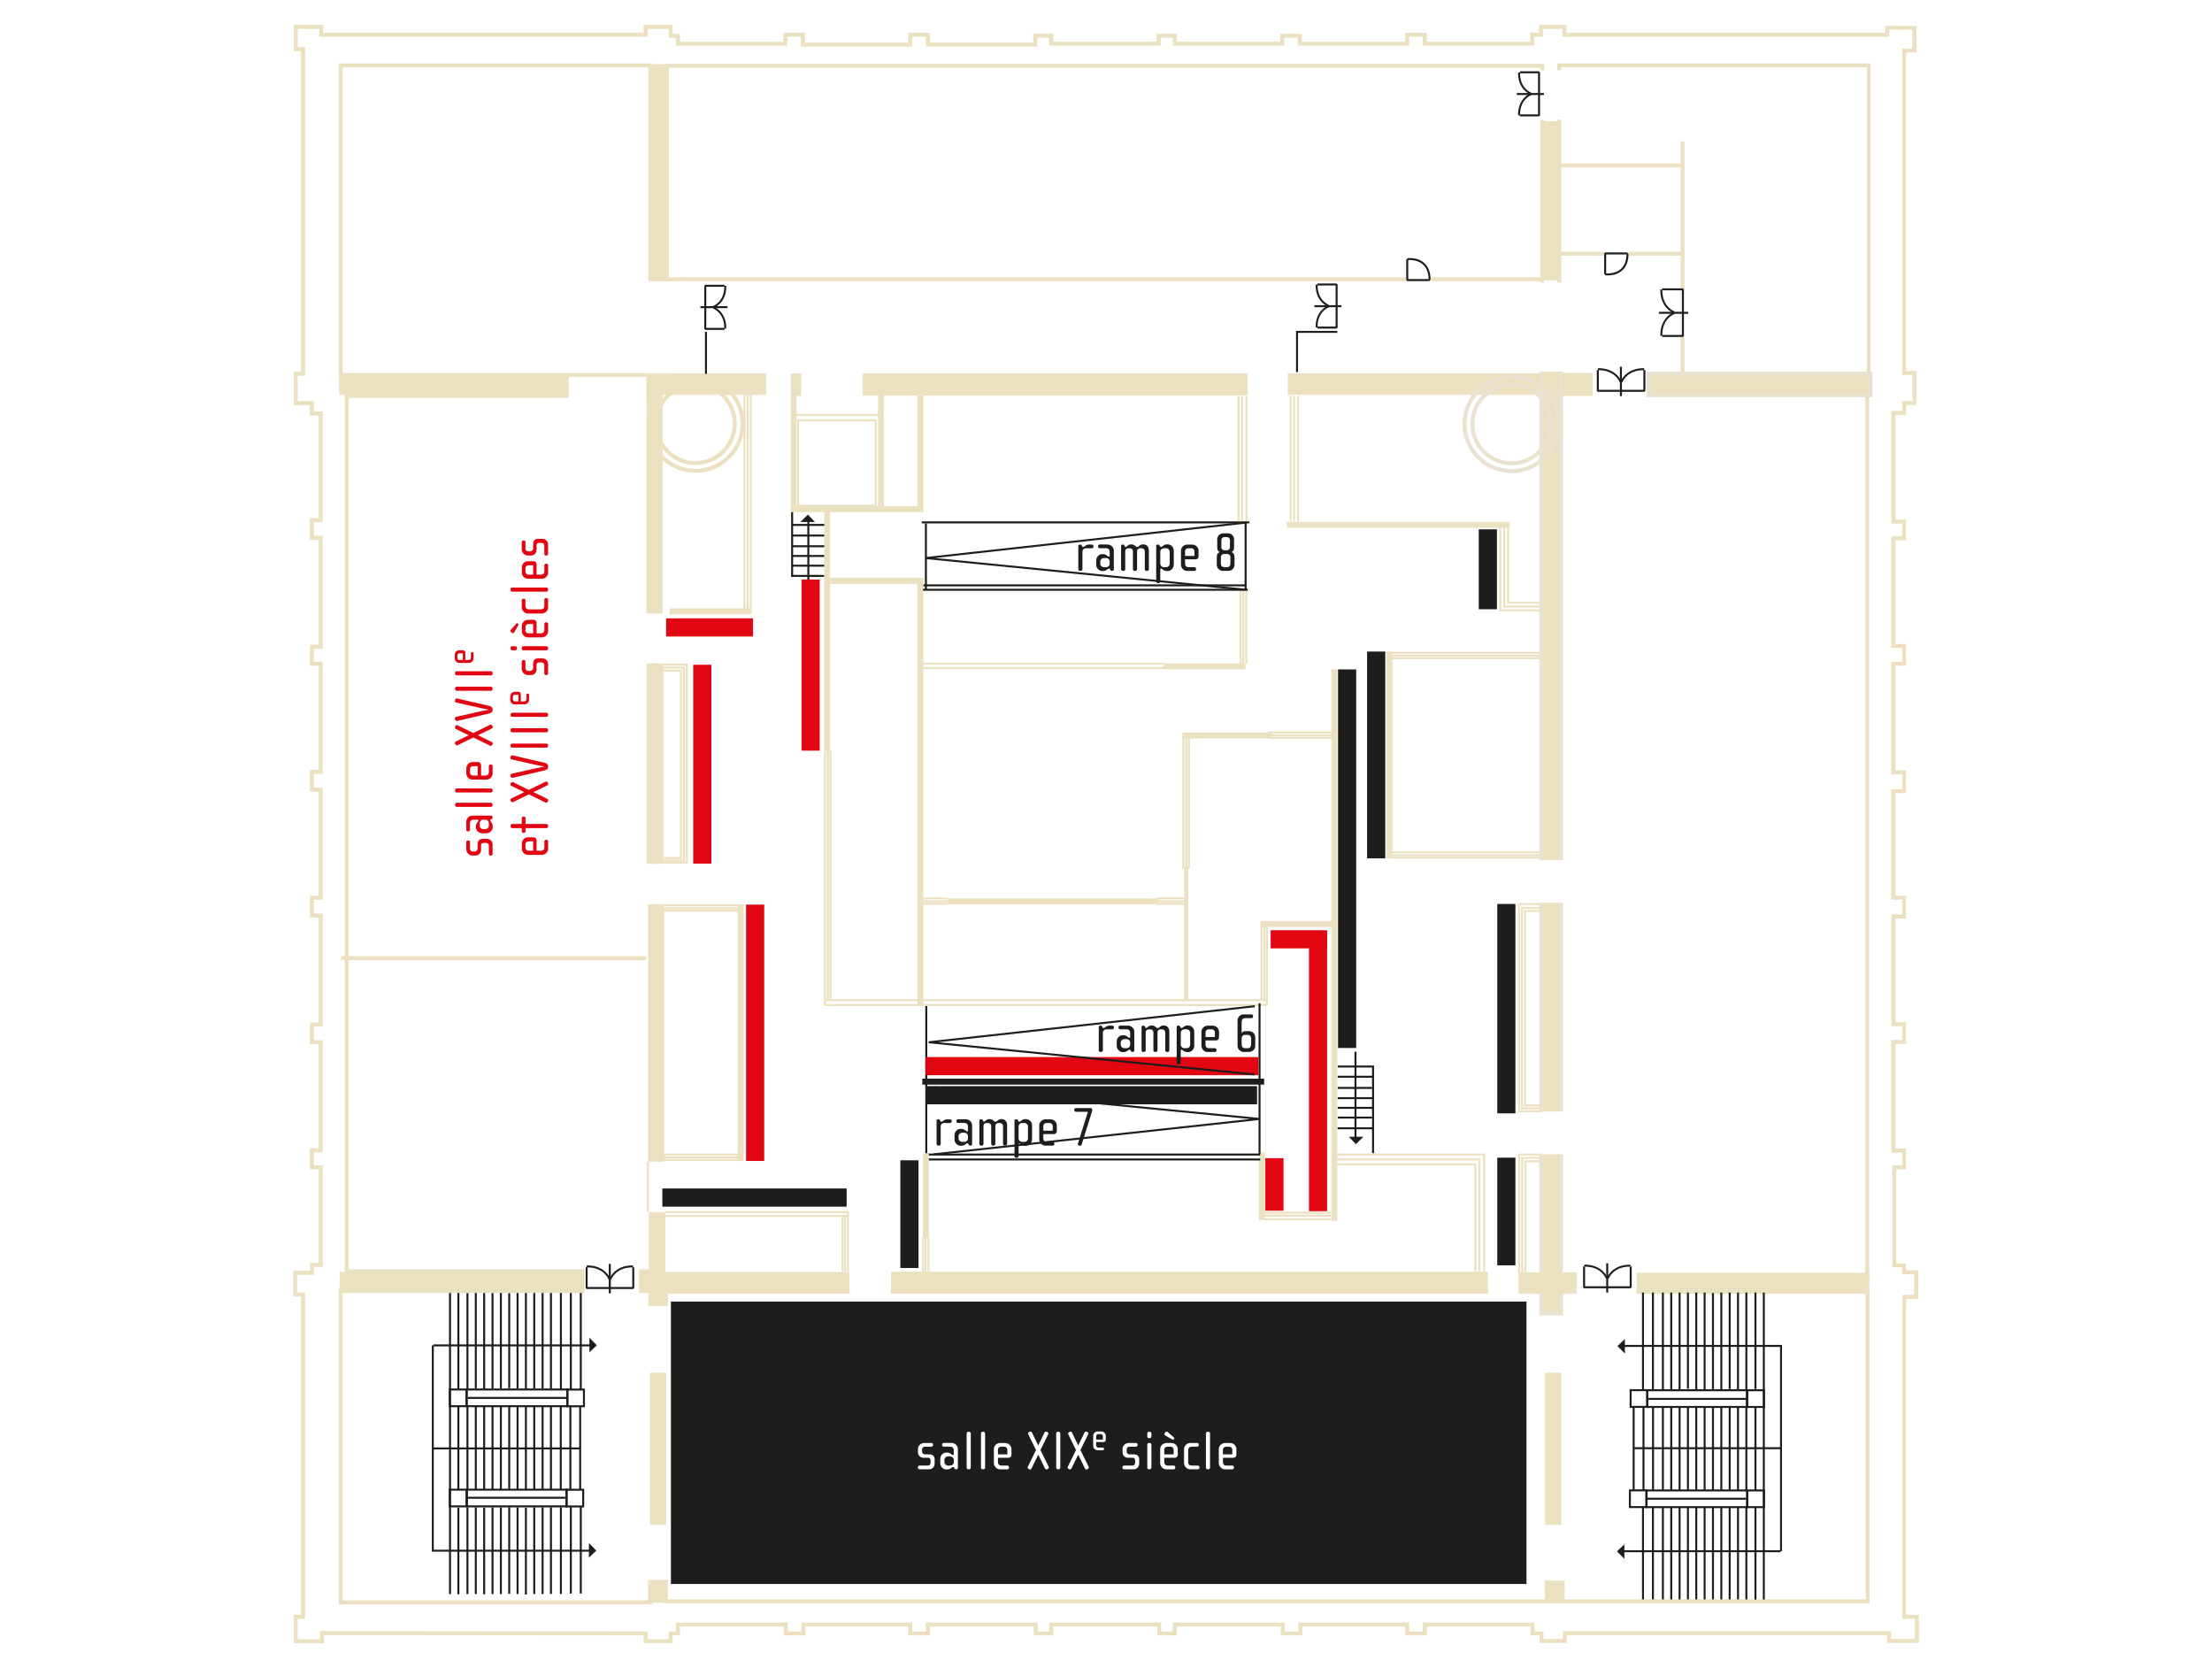 <?xml version="1.0" encoding="UTF-8"?>
<svg xmlns="http://www.w3.org/2000/svg" 
  width="933" height="700"
  viewBox="0 0 933 700">
  <defs>
    <style>
      .cls-1 {
        fill: #1d1d1b;
      }

      .cls-2 {
        fill: #eae2d1;
      }

      .cls-3 {
        fill: #ebe0bf;
      }

      .cls-4 {
        fill: #e20613;
      }

      .cls-5 {
        fill: #fff;
      }
    </style>
  </defs>
  <g id="Calque_1" data-name="Calque 1">
    <rect class="cls-5" width="933" height="700"/>
  </g>
  <g id="Calque_2" data-name="Calque 2">
    <g>
      <polygon class="cls-1" points="525.22 249.13 390.36 235.78 390.36 234.95 525.42 220 525.51 220.83 394.41 235.34 525.3 248.3 525.22 249.13"/>
      <rect class="cls-1" x="388.79" y="219.9" width="138.21" height=".84"/>
      <rect class="cls-1" x="524.97" y="220.32" width=".84" height="28.31"/>
      <rect class="cls-1" x="390.12" y="220.74" width=".84" height="28.1"/>
      <g>
        <path class="cls-1" d="M460.52,231.24h-2.55c-.71,0-1.41.52-1.41,1.5v7.33c0,.4-.33.7-.7.7h-.33c-.4,0-.71-.3-.71-.7v-9.81c0-.3.19-.58.63-.58h.3c.24,0,.38.21.45.33l.21.42c.07.16.21.28.42.28.59,0,1.13-1.03,2.44-1.03h1.24c.4,0,.7.25.7.65v.26c0,.4-.3.66-.7.66Z"/>
        <path class="cls-1" d="M469.25,240.77h-.35c-.23,0-.42-.16-.51-.33l-.21-.4c-.05-.07-.12-.24-.38-.24-.58,0-1.08,1.03-2.48,1.03h-.35c-1.43,0-2.6-1.22-2.6-2.65v-1.8c0-1.54,1.17-2.67,2.6-2.67h.35c1.31,0,1.87,1.1,2.46,1.1.21,0,.28-.16.28-.4v-1.69c0-.91-.52-1.5-1.54-1.5h-2.67c-.4,0-.7-.26-.7-.66v-.26c0-.4.3-.65.7-.65h3.3c1.41,0,2.65,1.17,2.65,2.55v7.96c0,.28-.21.58-.54.58ZM468.06,236.84c0-.82-.66-1.48-1.48-1.48h-1.01c-.82,0-1.48.66-1.48,1.48v.89c0,.82.66,1.47,1.48,1.47h1.01c.82,0,1.48-.65,1.48-1.47v-.89Z"/>
        <path class="cls-1" d="M483.89,240.77h-.33c-.4,0-.7-.3-.7-.7v-7.61c0-.68-.61-1.22-1.22-1.22h-.8c-.68,0-1.24.54-1.24,1.22v7.61c0,.4-.33.7-.7.7h-.33c-.4,0-.71-.3-.71-.7v-7.59c0-.68-.56-1.24-1.21-1.24h-.8c-.73,0-1.24.56-1.24,1.22v7.61c0,.4-.33.7-.71.7h-.33c-.4,0-.7-.3-.7-.7v-9.81c0-.3.19-.58.63-.58h.31c.23,0,.37.21.44.33l.21.42c.07.16.21.28.35.28.44,0,.91-1.1,2.16-1.1h.33c.66,0,1.13.3,1.45.56s.54.54.87.54c.75,0,1.13-1.1,2.34-1.1h.37c1.43,0,2.25,1.15,2.25,2.58v7.89c0,.4-.33.7-.7.7Z"/>
        <path class="cls-1" d="M492.49,240.84h-.35c-1.41,0-1.92-1.03-2.46-1.03-.21,0-.28.24-.28.44v4.97c0,.4-.33.7-.7.7h-.33c-.4,0-.7-.3-.7-.7v-14.99c0-.24.16-.56.54-.56h.33c.24,0,.42.14.49.25l.3.54c.07.12.19.24.35.24.58,0,1.15-1.1,2.46-1.1h.35c1.43,0,2.6,1.12,2.6,2.67v5.92c0,1.43-1.17,2.65-2.6,2.65ZM493.36,232.72c0-.82-.66-1.48-1.45-1.48h-1.03c-.82,0-1.48.66-1.48,1.48v5.04c0,.8.66,1.45,1.48,1.45h1.03c.8,0,1.45-.65,1.45-1.45v-5.04Z"/>
        <path class="cls-1" d="M504.18,235.92h-4.33v1.85c0,.87.49,1.43,1.52,1.43h2.41c.4,0,.71.26.71.66v.26c0,.4-.31.66-.71.66h-3.11c-1.36,0-2.55-1.22-2.55-2.67v-5.86c0-1.43,1.24-2.57,2.69-2.57h2.04c1.43,0,2.69,1.15,2.69,2.57v2.27c0,1.01-.63,1.4-1.36,1.4ZM503.8,232.5c0-.72-.59-1.26-1.27-1.26h-1.43c-.68,0-1.26.54-1.26,1.26v1.97h3.96v-1.97Z"/>
        <path class="cls-1" d="M518.1,240.77h-2.27c-1.43,0-2.6-1.12-2.6-2.55v-3.26c0-1.1.3-1.69,1.22-2.11-.84-.47-1.03-1.03-1.03-1.92v-3.49c0-1.43,1.15-2.5,2.57-2.5h1.95c1.43,0,2.58,1.08,2.58,2.5v3.49c0,.84-.19,1.45-1.03,1.92.91.44,1.22,1.05,1.22,2.11v3.26c0,1.43-1.17,2.55-2.6,2.55ZM518.97,234.94c0-.72-.58-1.29-1.29-1.29h-1.43c-.7,0-1.29.56-1.29,1.26v3c0,.72.58,1.29,1.29,1.29h1.43c.7,0,1.29-.56,1.29-1.29v-2.97ZM518.78,227.78c0-.71-.56-1.27-1.29-1.27h-1.07c-.71,0-1.27.56-1.27,1.27v3.02c0,.7.56,1.29,1.27,1.29h1.07c.73,0,1.29-.58,1.29-1.29v-3.02Z"/>
      </g>
      <g>
        <rect class="cls-1" x="564.21" y="449.4" width="14.55" height=".84"/>
        <rect class="cls-1" x="564.21" y="453.71" width="14.76" height=".84"/>
        <rect class="cls-1" x="564.21" y="458.42" width="14.55" height=".84"/>
        <rect class="cls-1" x="564.21" y="462.73" width="14.76" height=".84"/>
        <rect class="cls-1" x="564.21" y="466.83" width="14.76" height=".84"/>
        <rect class="cls-1" x="564.31" y="470.93" width="14.45" height=".84"/>
        <rect class="cls-1" x="564.11" y="475.44" width="14.88" height=".84"/>
        <rect class="cls-1" x="578.72" y="449.41" width=".84" height="36.94"/>
        <g>
          <g>
            <polygon class="cls-1" points="571.91 481.97 569.91 479.86 574.05 479.86 571.91 481.97"/>
            <path class="cls-1" d="M571.9,482.56l-2.97-3.12h6.14l-3.17,3.12ZM570.88,480.28l1.04,1.09,1.11-1.09h-2.15Z"/>
          </g>
          <rect class="cls-1" x="571.3" y="443.56" width=".84" height="36.94"/>
        </g>
      </g>
      <g>
        <rect class="cls-1" x="333.69" y="242.47" width="14.04" height=".84"/>
        <rect class="cls-1" x="333.86" y="238.16" width="13.98" height=".84"/>
        <rect class="cls-1" x="333.86" y="234.06" width="13.98" height=".84"/>
        <rect class="cls-1" x="334.06" y="229.96" width="13.78" height=".84"/>
        <rect class="cls-1" x="334.27" y="225.45" width="13.68" height=".84"/>
        <rect class="cls-1" x="334.37" y="220.97" width="13.68" height=".84"/>
        <rect class="cls-1" x="333.69" y="215.37" width=".84" height="27.89"/>
        <g>
          <g>
            <polygon class="cls-1" points="340.75 217.65 342.75 219.75 338.61 219.75 340.75 217.65"/>
            <path class="cls-1" d="M343.73,220.17h-6.14l3.17-3.12,2.97,3.12ZM339.63,219.33h2.15l-1.04-1.09-1.11,1.09Z"/>
          </g>
          <rect class="cls-1" x="340.53" y="219.11" width=".84" height="36.95"/>
        </g>
      </g>
      <rect class="cls-3" x="143.77" y="403.24" width="128.84" height="1.67"/>
      <rect class="cls-3" x="349.77" y="243.73" width="39.67" height="2.51"/>
      <rect class="cls-3" x="490.83" y="279.79" width="34.5" height="2.51"/>
      <rect class="cls-3" x="530.96" y="486.11" width="2.51" height="28.43"/>
      <rect class="cls-3" x="499.48" y="365.55" width="1.67" height="56.18"/>
      <rect class="cls-3" x="531.67" y="388.46" width="31.74" height="2.51"/>
      <rect class="cls-3" x="498.75" y="308.91" width="37.35" height="2.51"/>
      <rect class="cls-3" x="399.79" y="378.93" width="88.66" height="2.51"/>
      <rect class="cls-3" x="347.64" y="215.57" width="2.51" height="101.35"/>
      <g>
        <rect class="cls-3" x="499.95" y="310.44" width=".84" height="55.96"/>
        <rect class="cls-3" x="498.71" y="310.75" width=".84" height="55.72"/>
        <rect class="cls-3" x="501.08" y="310.44" width=".84" height="55.96"/>
      </g>
      <rect class="cls-3" x="348.73" y="316.65" width=".84" height="104.77"/>
      <rect class="cls-3" x="347.5" y="317.23" width=".84" height="106.4"/>
      <rect class="cls-3" x="349.86" y="316.65" width=".84" height="104.77"/>
      <rect class="cls-1" x="391.1" y="486.52" width="140.43" height=".84"/>
      <rect class="cls-1" x="391.11" y="488.6" width="140.43" height=".84"/>
      <rect class="cls-3" x="525.23" y="249.09" width=".84" height="30.8"/>
      <rect class="cls-3" x="523.99" y="248.83" width=".84" height="30.96"/>
      <rect class="cls-3" x="316.22" y="166.36" width=".84" height="92.31"/>
      <rect class="cls-3" x="313.6" y="166.25" width=".84" height="92.42"/>
      <rect class="cls-3" x="314.88" y="165.94" width=".84" height="92.11"/>
      <rect class="cls-1" x="390.27" y="454.95" width=".84" height="31.49"/>
      <rect class="cls-1" x="390.27" y="423.89" width=".84" height="31.48"/>
      <rect class="cls-3" x="547.09" y="166.89" width=".84" height="53.03"/>
      <rect class="cls-3" x="545.41" y="166.89" width=".84" height="53.03"/>
      <rect class="cls-3" x="543.96" y="166.89" width=".84" height="53.03"/>
      <g>
        <rect class="cls-3" x="586.23" y="276.16" width="63.48" height=".84"/>
        <rect class="cls-3" x="586.23" y="274.91" width="63.48" height=".84"/>
        <rect class="cls-3" x="586.23" y="277.19" width="63.48" height=".84"/>
      </g>
      <g>
        <rect class="cls-3" x="586.64" y="360.26" width="63.48" height=".84"/>
        <rect class="cls-3" x="586.64" y="359.02" width="63.48" height=".84"/>
        <rect class="cls-3" x="586.64" y="361.3" width="63.48" height=".84"/>
      </g>
      <rect class="cls-3" x="523.44" y="167.1" width=".84" height="52.75"/>
      <rect class="cls-3" x="525.31" y="167.1" width=".84" height="52.73"/>
      <rect class="cls-3" x="521.99" y="167.1" width=".84" height="52.75"/>
      <g>
        <polygon class="cls-3" points="649.61 257.84 632.41 257.84 632.41 222.2 633.24 222.2 633.24 257.01 649.61 257.01 649.61 257.84"/>
        <polygon class="cls-3" points="649.61 256.24 634.06 256.24 634.06 222.2 634.9 222.2 634.9 255.41 649.61 255.41 649.61 256.24"/>
        <polygon class="cls-3" points="649.2 254.64 635.72 254.64 635.72 222.6 636.56 222.6 636.56 253.81 649.2 253.81 649.2 254.64"/>
      </g>
      <polygon class="cls-3" points="642.47 536.95 641.63 536.95 641.63 487.94 649.84 487.94 649.84 488.77 642.47 488.77 642.47 536.95"/>
      <polygon class="cls-3" points="643.81 536.95 642.97 536.95 642.97 489.35 649.61 489.35 649.61 490.19 643.81 490.19 643.81 536.95"/>
      <g>
        <rect class="cls-3" x="280.16" y="487.75" width="31.48" height=".84"/>
        <rect class="cls-3" x="280.16" y="486.51" width="31.48" height=".84"/>
        <rect class="cls-3" x="280.16" y="488.79" width="31.48" height=".84"/>
      </g>
      <g>
        <rect class="cls-3" x="280.16" y="382.63" width="31.48" height=".84"/>
        <rect class="cls-3" x="280.16" y="381.39" width="31.48" height=".84"/>
        <rect class="cls-3" x="280.16" y="383.66" width="31.48" height=".84"/>
      </g>
      <g>
        <rect class="cls-3" x="389.94" y="522" width=".84" height="14.7"/>
        <rect class="cls-3" x="391.19" y="522" width=".84" height="14.7"/>
        <rect class="cls-3" x="388.91" y="522" width=".84" height="14.7"/>
      </g>
      <rect class="cls-3" x="357.22" y="511.2" width=".84" height="25.04"/>
      <g>
        <rect class="cls-3" x="355.98" y="512.95" width=".84" height="23.29"/>
        <rect class="cls-3" x="354.94" y="512.95" width=".84" height="23.29"/>
      </g>
      <rect class="cls-3" x="533.28" y="512.29" width="28.08" height=".84"/>
      <rect class="cls-3" x="533.28" y="511.05" width="28.08" height=".84"/>
      <rect class="cls-3" x="533.28" y="513.88" width="28.08" height=".84"/>
      <g>
        <rect class="cls-3" x="534.94" y="309.72" width="28.08" height=".84"/>
        <rect class="cls-3" x="534.94" y="308.47" width="28.08" height=".84"/>
        <rect class="cls-3" x="534.94" y="310.75" width="28.08" height=".84"/>
      </g>
      <g>
        <rect class="cls-3" x="488.03" y="379.73" width="11.51" height=".84"/>
        <rect class="cls-3" x="488.03" y="378.49" width="11.51" height=".84"/>
        <rect class="cls-3" x="488.03" y="380.77" width="11.51" height=".84"/>
      </g>
      <g>
        <rect class="cls-3" x="388.61" y="379.73" width="11.19" height=".84"/>
        <rect class="cls-3" x="388.61" y="378.49" width="11.19" height=".84"/>
        <rect class="cls-3" x="388.61" y="380.77" width="11.19" height=".84"/>
      </g>
      <rect class="cls-3" x="532.92" y="390" width=".84" height="31.42"/>
      <rect class="cls-3" x="531.68" y="390" width=".84" height="31.42"/>
      <rect class="cls-3" x="533.96" y="390" width=".84" height="34.26"/>
      <rect class="cls-1" x="389.02" y="454.94" width="144.18" height="2.51"/>
      <rect class="cls-3" x="561.56" y="282.28" width="2.51" height="232.62"/>
      <rect class="cls-3" x="584.76" y="274.83" width="2.51" height="87.19"/>
      <rect class="cls-3" x="347.6" y="423.48" width="186.84" height=".84"/>
      <rect class="cls-3" x="348.01" y="421.41" width="186.65" height=".84"/>
      <rect class="cls-3" x="389.34" y="281.35" width="101.6" height=".84"/>
      <rect class="cls-3" x="389.34" y="279.49" width="101.6" height=".84"/>
      <rect class="cls-3" x="280.66" y="510.78" width="77.23" height=".84"/>
      <rect class="cls-3" x="280.66" y="512.45" width="77.23" height=".84"/>
      <rect class="cls-1" x="389.34" y="246.46" width="136.31" height=".84"/>
      <rect class="cls-3" x="282.44" y="256.58" width="34.41" height="2.51"/>
      <rect class="cls-3" x="370.33" y="166.74" width="2.51" height="47.6"/>
      <rect class="cls-3" x="542.74" y="220.13" width="94.03" height="2.51"/>
      <rect class="cls-3" x="708.85" y="59.6" width="1.67" height="98.18"/>
      <rect class="cls-1" x="530.84" y="423.14" width=".84" height="63.48"/>
      <path class="cls-3" d="M275.1,158.99h-132.23V26.76h132.23v132.23ZM144.55,157.32h128.89V28.43h-128.89v128.89Z"/>
      <path class="cls-3" d="M651.31,159.17h-370.86V26.94h370.86v132.23ZM282.12,157.5h367.52V28.61h-367.52v128.89Z"/>
      <path class="cls-3" d="M277.62,537h-132.23V166.14h132.23v370.86ZM147.06,535.33h128.89V167.81h-128.89v367.52Z"/>
      <path class="cls-3" d="M788.44,539.49h-132.23V165.31h132.23v374.18ZM657.88,537.81h128.89V166.98h-128.89v370.83Z"/>
      <path class="cls-3" d="M655.24,676.2h-375.21v-132.23h375.21v132.23ZM281.7,674.53h371.87v-128.88h-371.87v128.88Z"/>
      <path class="cls-3" d="M789.06,158.96h-132.23V26.73h132.23v132.23ZM658.5,157.29h128.89V28.4h-128.89v128.89Z"/>
      <path class="cls-3" d="M788.56,676.2h-131.12v-132.23h131.12v132.23ZM659.12,674.53h127.77v-128.88h-127.77v128.88Z"/>
      <rect class="cls-3" x="272.67" y="136.97" width="6.81" height="122.24"/>
      <rect class="cls-3" x="333.63" y="157.67" width="4.31" height="9.34"/>
      <rect class="cls-3" x="273.35" y="381.28" width="6.81" height="108.67"/>
      <rect class="cls-3" x="272.73" y="279.79" width="7.02" height="84.59"/>
      <rect class="cls-3" x="143.03" y="157.52" width="528.86" height="9.01"/>
      <rect class="cls-3" x="386.94" y="244.06" width="2.51" height="179.9"/>
      <rect class="cls-3" x="311.13" y="381.4" width="2.51" height="108.3"/>
      <rect class="cls-3" x="273.44" y="666.01" width="7.04" height="9.95"/>
      <rect class="cls-3" x="273.65" y="510.96" width="7.04" height="39.98"/>
      <rect class="cls-3" x="651.58" y="666.22" width="8.39" height="9.95"/>
      <path class="cls-3" d="M275.1,676.64h-132.23v-133.47h132.23v133.47ZM144.55,674.97h128.89v-130.13h-128.89v130.13Z"/>
      <rect class="cls-1" x="240.15" y="593.07" width=".84" height="35.11"/>
      <rect class="cls-1" x="244.29" y="593.29" width=".84" height="35.11"/>
      <path class="cls-1" d="M197.18,593.49h-7.88v-7.88h7.88v7.88ZM190.14,592.66h6.21v-6.21h-6.21v6.21Z"/>
      <path class="cls-1" d="M246.72,593.52h-7.88v-7.88h7.88v7.88ZM239.68,592.69h6.21v-6.21h-6.21v6.21Z"/>
      <path class="cls-1" d="M197.18,635.75h-7.88v-7.88h7.88v7.88ZM190.14,634.91h6.21v-6.21h-6.21v6.21Z"/>
      <path class="cls-1" d="M246.41,635.78h-7.88v-7.88h7.88v7.88ZM239.36,634.94h6.21v-6.21h-6.21v6.21Z"/>
      <path class="cls-1" d="M239.4,635.75h-42.85v-7.88h42.85v7.88ZM197.38,634.91h41.18v-6.21h-41.18v6.21Z"/>
      <path class="cls-1" d="M239.76,593.49h-43.32v-7.88h43.32v7.88ZM197.27,592.66h41.65v-6.21h-41.65v6.21Z"/>
      <rect class="cls-1" x="189.39" y="545.12" width=".84" height="127.19"/>
      <rect class="cls-1" x="236.11" y="593.18" width=".84" height="35.11"/>
      <rect class="cls-1" x="192.92" y="593.18" width=".84" height="35.11"/>
      <rect class="cls-1" x="196.75" y="593.07" width=".84" height="35.11"/>
      <rect class="cls-1" x="200.27" y="593.07" width=".84" height="35.11"/>
      <rect class="cls-1" x="203.79" y="593.18" width=".84" height="35.11"/>
      <rect class="cls-1" x="207.32" y="593.07" width=".84" height="35.11"/>
      <rect class="cls-1" x="210.84" y="593.07" width=".84" height="35.11"/>
      <rect class="cls-1" x="214.36" y="592.97" width=".84" height="35.11"/>
      <rect class="cls-1" x="217.88" y="593.07" width=".84" height="35.11"/>
      <rect class="cls-1" x="221.4" y="593.28" width=".84" height="35.11"/>
      <rect class="cls-1" x="224.92" y="593.07" width=".84" height="35.11"/>
      <rect class="cls-1" x="228.44" y="593.07" width=".84" height="35.11"/>
      <rect class="cls-1" x="231.97" y="593.18" width=".84" height="35.11"/>
      <rect class="cls-1" x="192.92" y="635.85" width=".84" height="36.55"/>
      <rect class="cls-1" x="196.75" y="635.75" width=".84" height="36.55"/>
      <rect class="cls-1" x="200.27" y="635.75" width=".84" height="36.55"/>
      <rect class="cls-1" x="203.79" y="635.85" width=".84" height="36.55"/>
      <rect class="cls-1" x="207.32" y="635.75" width=".84" height="36.55"/>
      <rect class="cls-1" x="210.84" y="635.75" width=".84" height="36.55"/>
      <rect class="cls-1" x="214.36" y="635.64" width=".84" height="36.55"/>
      <rect class="cls-1" x="217.88" y="635.75" width=".84" height="36.55"/>
      <rect class="cls-1" x="221.4" y="635.96" width=".84" height="36.55"/>
      <rect class="cls-1" x="224.92" y="635.75" width=".84" height="36.55"/>
      <rect class="cls-1" x="228.44" y="635.75" width=".84" height="36.55"/>
      <rect class="cls-1" x="231.97" y="635.7" width=".84" height="36.55"/>
      <rect class="cls-1" x="236.16" y="635.7" width=".84" height="36.55"/>
      <rect class="cls-1" x="240.35" y="635.54" width=".84" height="36.55"/>
      <rect class="cls-1" x="244.55" y="635.54" width=".84" height="36.55"/>
      <rect class="cls-1" x="192.92" y="545.15" width=".84" height="40.57"/>
      <rect class="cls-1" x="196.75" y="545.33" width=".84" height="40.27"/>
      <rect class="cls-1" x="200.27" y="545.15" width=".84" height="40.45"/>
      <rect class="cls-1" x="203.79" y="545.15" width=".84" height="40.57"/>
      <rect class="cls-1" x="207.32" y="545.33" width=".84" height="40.27"/>
      <rect class="cls-1" x="210.84" y="545.15" width=".84" height="40.45"/>
      <rect class="cls-1" x="214.36" y="545.38" width=".84" height="40.12"/>
      <rect class="cls-1" x="217.88" y="545.15" width=".84" height="40.45"/>
      <rect class="cls-1" x="221.4" y="545.15" width=".84" height="40.67"/>
      <rect class="cls-1" x="224.92" y="545.15" width=".84" height="40.45"/>
      <rect class="cls-1" x="228.44" y="545.15" width=".84" height="40.45"/>
      <rect class="cls-1" x="231.97" y="545.2" width=".84" height="40.51"/>
      <rect class="cls-1" x="236.16" y="545.15" width=".84" height="40.72"/>
      <rect class="cls-1" x="240.35" y="545.15" width=".84" height="41.03"/>
      <rect class="cls-1" x="244.55" y="545.2" width=".84" height="40.82"/>
      <g>
        <polygon class="cls-1" points="250.93 653.97 248.82 655.97 248.82 651.82 250.93 653.97"/>
        <path class="cls-1" d="M248.4,656.94v-6.14l3.13,3.18-3.13,2.96ZM249.24,652.84v2.15l1.09-1.04-1.09-1.11Z"/>
      </g>
      <polygon class="cls-1" points="249.25 654.44 182.14 654.44 182.14 567.44 182.97 567.44 182.97 653.61 249.25 653.61 249.25 654.44"/>
      <g>
        <polygon class="cls-1" points="251.14 567.38 249.03 569.38 249.03 565.24 251.14 567.38"/>
        <path class="cls-1" d="M248.61,570.35v-6.13l3.13,3.17-3.13,2.96ZM249.45,566.26v2.15l1.09-1.04-1.09-1.11Z"/>
      </g>
      <rect class="cls-1" x="182.76" y="567.02" width="66.7" height=".84"/>
      <rect class="cls-1" x="182.38" y="610.47" width="62.45" height=".84"/>
      <rect class="cls-1" x="196.8" y="631.27" width="41.63" height=".84"/>
      <rect class="cls-1" x="197.26" y="589.16" width="41.64" height=".84"/>
      <rect class="cls-1" x="692.79" y="593.5" width=".84" height="35.11"/>
      <rect class="cls-1" x="688.64" y="593.28" width=".84" height="35.11"/>
      <path class="cls-1" d="M744.46,636.07h-7.88v-7.88h7.88v7.88ZM737.42,635.24h6.21v-6.21h-6.21v6.21Z"/>
      <path class="cls-1" d="M694.93,636.04h-7.88v-7.88h7.88v7.88ZM687.88,635.21h6.21v-6.21h-6.21v6.21Z"/>
      <path class="cls-1" d="M744.46,593.81h-7.88v-7.88h7.88v7.88ZM737.42,592.98h6.21v-6.21h-6.21v6.21Z"/>
      <path class="cls-1" d="M695.24,593.79h-7.88v-7.88h7.88v7.88ZM688.19,592.95h6.21v-6.21h-6.21v6.21Z"/>
      <path class="cls-1" d="M737.22,593.81h-42.86v-7.88h42.86v7.88ZM695.2,592.98h41.19v-6.21h-41.19v6.21Z"/>
      <path class="cls-1" d="M737.33,636.07h-43.32v-7.88h43.32v7.88ZM694.84,635.24h41.65v-6.21h-41.65v6.21Z"/>
      <rect class="cls-1" x="743.54" y="545.15" width=".84" height="129.47"/>
      <rect class="cls-1" x="696.82" y="593.39" width=".84" height="35.11"/>
      <rect class="cls-1" x="740.01" y="593.39" width=".84" height="35.11"/>
      <rect class="cls-1" x="736.18" y="593.5" width=".84" height="35.11"/>
      <rect class="cls-1" x="732.66" y="593.5" width=".84" height="35.11"/>
      <rect class="cls-1" x="729.14" y="593.39" width=".84" height="35.11"/>
      <rect class="cls-1" x="725.62" y="593.5" width=".84" height="35.11"/>
      <rect class="cls-1" x="722.09" y="593.5" width=".84" height="35.11"/>
      <rect class="cls-1" x="718.57" y="593.6" width=".84" height="35.11"/>
      <rect class="cls-1" x="715.05" y="593.5" width=".84" height="35.11"/>
      <rect class="cls-1" x="711.53" y="593.29" width=".84" height="35.11"/>
      <rect class="cls-1" x="708.01" y="593.5" width=".84" height="35.11"/>
      <rect class="cls-1" x="704.49" y="593.5" width=".84" height="35.11"/>
      <rect class="cls-1" x="700.97" y="593.39" width=".84" height="35.11"/>
      <rect class="cls-1" x="740.01" y="545.15" width=".84" height="40.68"/>
      <rect class="cls-1" x="736.18" y="545.15" width=".84" height="40.79"/>
      <rect class="cls-1" x="732.66" y="545.15" width=".84" height="40.79"/>
      <rect class="cls-1" x="729.14" y="545.15" width=".84" height="40.68"/>
      <rect class="cls-1" x="725.62" y="545.15" width=".84" height="40.79"/>
      <rect class="cls-1" x="722.09" y="545.35" width=".84" height="40.59"/>
      <rect class="cls-1" x="718.57" y="545.15" width=".84" height="40.9"/>
      <rect class="cls-1" x="715.05" y="545.15" width=".84" height="40.79"/>
      <rect class="cls-1" x="711.53" y="545.15" width=".84" height="40.57"/>
      <rect class="cls-1" x="708.01" y="545.15" width=".84" height="40.79"/>
      <rect class="cls-1" x="704.49" y="545.15" width=".84" height="40.79"/>
      <rect class="cls-1" x="700.97" y="545.15" width=".84" height="40.83"/>
      <rect class="cls-1" x="696.77" y="545.15" width=".84" height="40.83"/>
      <rect class="cls-1" x="692.58" y="545.15" width=".84" height="40.99"/>
      <rect class="cls-1" x="740.01" y="635.97" width=".84" height="38.65"/>
      <rect class="cls-1" x="736.18" y="635.8" width=".84" height="38.76"/>
      <rect class="cls-1" x="732.66" y="635.89" width=".84" height="38.67"/>
      <rect class="cls-1" x="729.14" y="635.97" width=".84" height="38.59"/>
      <rect class="cls-1" x="725.62" y="635.8" width=".84" height="38.76"/>
      <rect class="cls-1" x="722.09" y="635.88" width=".84" height="38.68"/>
      <rect class="cls-1" x="718.57" y="635.8" width=".84" height="38.76"/>
      <rect class="cls-1" x="715.05" y="635.8" width=".84" height="38.76"/>
      <rect class="cls-1" x="711.53" y="635.86" width=".84" height="38.7"/>
      <rect class="cls-1" x="708.01" y="635.88" width=".84" height="38.68"/>
      <rect class="cls-1" x="704.49" y="635.8" width=".84" height="38.76"/>
      <rect class="cls-1" x="700.97" y="635.97" width=".84" height="38.59"/>
      <rect class="cls-1" x="696.77" y="635.81" width=".84" height="38.75"/>
      <rect class="cls-1" x="692.58" y="635.5" width=".84" height="39.06"/>
      <g>
        <polygon class="cls-1" points="682.84 567.71 684.94 565.71 684.94 569.86 682.84 567.71"/>
        <path class="cls-1" d="M685.36,570.88l-3.12-3.17,3.12-2.97v6.14ZM683.43,567.72l1.09,1.11v-2.15l-1.09,1.04Z"/>
      </g>
      <polygon class="cls-1" points="751.63 654.24 750.8 654.24 750.8 568.07 684.51 568.07 684.51 567.23 751.63 567.23 751.63 654.24"/>
      <g>
        <polygon class="cls-1" points="682.63 654.3 684.74 652.3 684.74 656.44 682.63 654.3"/>
        <path class="cls-1" d="M685.15,657.47l-3.12-3.18,3.12-2.96v6.14ZM683.23,654.31l1.09,1.11v-2.15l-1.09,1.04Z"/>
      </g>
      <rect class="cls-1" x="684.31" y="653.82" width="66.7" height=".84"/>
      <rect class="cls-1" x="688.97" y="610.38" width="62.42" height=".84"/>
      <rect class="cls-1" x="695.33" y="589.58" width="41.64" height=".84"/>
      <rect class="cls-1" x="694.87" y="631.68" width="41.64" height=".84"/>
      <rect class="cls-5" x="264.53" y="550.8" width="26.1" height="115.52"/>
      <rect class="cls-5" x="267.43" y="364.41" width="18.23" height="16.88"/>
      <rect class="cls-5" x="323.15" y="154.37" width="10.36" height="17.19"/>
      <rect class="cls-5" x="337.96" y="156.03" width="26" height="12.22"/>
      <rect class="cls-5" x="526.15" y="156.44" width="16.99" height="12.22"/>
      <rect class="cls-5" x="269.3" y="258.77" width="11.26" height="20.92"/>
      <rect class="cls-5" x="239.88" y="158.93" width="32.73" height="20.92"/>
      <rect class="cls-5" x="640.5" y="554.15" width="26.1" height="112.48"/>
      <rect class="cls-5" x="627.6" y="534.58" width="13.36" height="21.13"/>
      <rect class="cls-3" x="143.29" y="536.47" width="214.99" height="8.86"/>
      <rect class="cls-3" x="690.29" y="536.8" width="98.17" height="8.03"/>
      <rect class="cls-3" x="375.78" y="536.37" width="251.8" height="8.86"/>
      <g>
        <rect class="cls-3" x="650.09" y="137.27" width="8.38" height="416.69"/>
        <path class="cls-2" d="M659.3,554.8h-10.05V136.43h10.05v418.36ZM650.92,553.12h6.71V138.11h-6.71v415.02Z"/>
      </g>
      <rect class="cls-5" x="267.23" y="490.02" width="13.42" height="21.18"/>
      <rect class="cls-5" x="358.37" y="534.68" width="17.39" height="18.44"/>
      <rect class="cls-5" x="246.59" y="526.81" width="22.91" height="19.59"/>
      <rect class="cls-5" x="664.54" y="528.26" width="25.67" height="19.16"/>
      <rect class="cls-3" x="239.99" y="157.57" width="33.45" height=".84"/>
      <g>
        <path class="cls-3" d="M293.33,196.13c-9.6,0-17.42-7.81-17.42-17.42s7.81-17.42,17.42-17.42,17.42,7.81,17.42,17.42-7.81,17.42-17.42,17.42ZM293.33,162.97c-8.68,0-15.74,7.06-15.74,15.74s7.06,15.74,15.74,15.74,15.74-7.06,15.74-15.74-7.06-15.74-15.74-15.74Z"/>
        <path class="cls-3" d="M293.33,199.44c-11.43,0-20.73-9.3-20.73-20.73s9.3-20.73,20.73-20.73,20.73,9.3,20.73,20.73-9.3,20.73-20.73,20.73ZM293.33,159.65c-10.51,0-19.06,8.55-19.06,19.06s8.55,19.06,19.06,19.06,19.06-8.55,19.06-19.06-8.55-19.06-19.06-19.06Z"/>
      </g>
      <g>
        <path class="cls-2" d="M637.6,196.23c-9.6,0-17.42-7.81-17.42-17.42s7.81-17.42,17.42-17.42,17.42,7.81,17.42,17.42-7.81,17.42-17.42,17.42ZM637.6,163.07c-8.68,0-15.74,7.06-15.74,15.74s7.06,15.74,15.74,15.74,15.74-7.06,15.74-15.74-7.06-15.74-15.74-15.74Z"/>
        <path class="cls-2" d="M637.6,199.54c-11.43,0-20.73-9.3-20.73-20.73s9.3-20.73,20.73-20.73,20.73,9.3,20.73,20.73-9.3,20.73-20.73,20.73ZM637.6,159.75c-10.51,0-19.06,8.55-19.06,19.06s8.55,19.06,19.06,19.06,19.06-8.55,19.06-19.06-8.55-19.06-19.06-19.06Z"/>
      </g>
      <rect class="cls-3" x="363.85" y="157.9" width="162.21" height="8.88"/>
      <rect class="cls-5" x="671.78" y="154.79" width="23.43" height="17.19"/>
      <rect class="cls-5" x="647.51" y="119.19" width="14.24" height="37.54"/>
      <rect class="cls-5" x="271.59" y="118.42" width="11.73" height="39"/>
      <rect class="cls-5" x="645.88" y="29.61" width="13.96" height="20.9"/>
      <rect class="cls-5" x="648.16" y="362.75" width="12.02" height="18.02"/>
      <rect class="cls-5" x="709.06" y="121.85" width="12.01" height="20.09"/>
      <rect class="cls-5" x="648.57" y="468.81" width="11.19" height="18.02"/>
      <polygon class="cls-3" points="626.42 536.24 625.58 536.24 625.58 487.34 563.02 487.34 563.02 486.51 626.42 486.51 626.42 536.24"/>
      <rect class="cls-3" x="522.85" y="249.3" width=".84" height="30.58"/>
      <polygon class="cls-3" points="624.34 536.24 623.51 536.24 623.51 489.42 563.02 489.42 563.02 488.58 624.34 488.58 624.34 536.24"/>
      <polygon class="cls-3" points="622.69 536.65 621.85 536.65 621.85 491.49 563.02 491.49 563.02 490.65 622.69 490.65 622.69 536.65"/>
      <g>
        <polygon class="cls-3" points="650.44 469.13 640.28 469.13 640.28 380.87 650.03 380.87 650.03 381.7 641.11 381.7 641.11 468.29 650.44 468.29 650.44 469.13"/>
        <polygon class="cls-3" points="650.44 467.88 641.52 467.88 641.52 382.52 650.08 382.52 650.08 383.36 642.36 383.36 642.36 467.05 650.44 467.05 650.44 467.88"/>
        <polygon class="cls-3" points="650.44 466.64 642.77 466.64 642.77 383.77 650.13 383.77 650.13 384.6 643.6 384.6 643.6 465.8 650.44 465.8 650.44 466.64"/>
      </g>
      <polygon class="cls-3" points="641.13 536.87 640.3 536.87 640.3 486.52 650.05 486.52 650.05 487.36 641.13 487.36 641.13 536.87"/>
      <rect class="cls-3" x="640.5" y="536.65" width="24.55" height="8.98"/>
      <polygon class="cls-3" points="290.12 364.26 279.72 364.26 279.72 363.43 289.28 363.43 289.28 280.72 279.28 280.72 279.28 279.89 290.12 279.89 290.12 364.26"/>
      <polygon class="cls-3" points="288.88 363.39 279.63 363.39 279.63 362.55 288.04 362.55 288.04 281.97 279.23 281.97 279.23 281.13 288.88 281.13 288.88 363.39"/>
      <polygon class="cls-3" points="287.63 362.3 279.72 362.3 279.72 361.46 286.8 361.46 286.8 283.21 279.38 283.21 279.38 282.37 287.63 282.37 287.63 362.3"/>
      <path class="cls-3" d="M369.76,213.72h-33.56v-36.88h33.56v36.88ZM337.04,212.88h31.89v-35.21h-31.89v35.21Z"/>
      <rect class="cls-3" x="335.17" y="174.56" width="36.46" height=".84"/>
      <rect class="cls-3" x="650.14" y="51.13" width="6.81" height="67.08"/>
      <rect class="cls-3" x="273.77" y="27.1" width="8.05" height="91.53"/>
      <g>
        <rect class="cls-3" x="695.41" y="157.64" width="93.6" height="9.1"/>
        <path class="cls-2" d="M789.84,167.57h-95.27v-10.77h95.27v10.77ZM696.24,165.9h91.92v-7.43h-91.92v7.43Z"/>
      </g>
      <rect class="cls-3" x="656.66" y="106.2" width="52.81" height="1.67"/>
      <rect class="cls-3" x="657.08" y="68.91" width="52.81" height="1.67"/>
      <rect class="cls-3" x="281.31" y="116.97" width="368.51" height="1.67"/>
      <rect class="cls-3" x="651.7" y="578.93" width="6.81" height="64.18"/>
      <rect class="cls-3" x="274.18" y="578.93" width="6.81" height="64.18"/>
      <rect class="cls-1" x="297.36" y="139.97" width=".84" height="17.71"/>
      <rect class="cls-5" x="593.06" y="112.53" width="10.56" height="7.66"/>
      <rect class="cls-5" x="676.65" y="104.03" width="10.56" height="5.59"/>
      <polygon class="cls-3" points="389.45 216.01 333.5 216.01 333.5 166.59 336.01 166.59 336.01 213.5 386.94 213.5 386.94 166.59 389.45 166.59 389.45 216.01"/>
      <polygon class="cls-1" points="547.49 156.95 546.66 156.95 546.66 139.56 564.06 139.56 564.06 140.39 547.49 140.39 547.49 156.95"/>
      <g>
        <rect class="cls-1" x="673.52" y="156.08" width=".84" height="8.8"/>
        <rect class="cls-1" x="693.17" y="156.08" width=".84" height="8.8"/>
        <g>
          <rect class="cls-1" x="673.74" y="164.41" width="19.99" height=".84"/>
          <rect class="cls-1" x="683.27" y="154.69" width=".84" height="12.38"/>
          <path class="cls-1" d="M683.2,161.29c-.08-.21-1.93-5.16-8.91-5.16-.1,0-.2,0-.3,0l-.02-.84c.11,0,.21,0,.31,0,7.6,0,9.69,5.66,9.71,5.72l-.79.28Z"/>
          <path class="cls-1" d="M684.28,161.29l-.79-.28c.02-.06,2.12-5.72,9.71-5.72.1,0,.21,0,.31,0l-.02.84c-.1,0-.2,0-.3,0-6.98,0-8.84,4.95-8.91,5.16Z"/>
        </g>
      </g>
      <g>
        <rect class="cls-1" x="247.02" y="534.48" width=".84" height="8.8"/>
        <rect class="cls-1" x="266.68" y="534.48" width=".84" height="8.8"/>
        <g>
          <rect class="cls-1" x="247.25" y="542.81" width="19.99" height=".84"/>
          <rect class="cls-1" x="256.78" y="533.09" width=".84" height="12.38"/>
          <path class="cls-1" d="M256.71,539.7c-.08-.21-1.93-5.16-8.91-5.16-.1,0-.2,0-.31,0l-.02-.84c.11,0,.22,0,.32,0,7.59,0,9.68,5.66,9.7,5.72l-.79.28Z"/>
          <path class="cls-1" d="M257.78,539.7l-.79-.28c.02-.06,2.12-5.72,9.71-5.72.1,0,.21,0,.32,0l-.02.84c-.1,0-.21,0-.31,0-6.97,0-8.83,4.95-8.91,5.16Z"/>
        </g>
      </g>
      <g>
        <rect class="cls-1" x="641.06" y="48.25" width="8.14" height=".84"/>
        <rect class="cls-1" x="641.06" y="30.07" width="8.14" height=".84"/>
        <g>
          <rect class="cls-1" x="648.73" y="30.36" width=".84" height="18.48"/>
          <rect class="cls-1" x="639.77" y="39.23" width="11.44" height=".84"/>
          <path class="cls-1" d="M640.3,48.64c-.15-7.28,5.25-9.28,5.31-9.3l.28.79c-.2.07-4.89,1.83-4.75,8.49l-.84.02Z"/>
          <path class="cls-1" d="M645.61,39.87c-.05-.02-5.45-2.01-5.31-9.29l.84.02c-.14,6.66,4.55,8.41,4.75,8.48l-.28.79Z"/>
        </g>
      </g>
      <g>
        <rect class="cls-1" x="555.67" y="137.74" width="8.14" height=".84"/>
        <rect class="cls-1" x="555.67" y="119.56" width="8.14" height=".84"/>
        <g>
          <rect class="cls-1" x="563.35" y="119.85" width=".84" height="18.48"/>
          <rect class="cls-1" x="554.39" y="128.72" width="11.45" height=".84"/>
          <path class="cls-1" d="M554.92,138.13c-.15-7.28,5.25-9.28,5.3-9.3l.28.79c-.2.07-4.89,1.83-4.75,8.49l-.84.02Z"/>
          <path class="cls-1" d="M560.22,129.35c-.05-.02-5.45-2.01-5.3-9.3l.84.02c-.14,6.68,4.7,8.47,4.75,8.49l-.28.79Z"/>
        </g>
      </g>
      <g>
        <rect class="cls-1" x="297.44" y="120.11" width="8.14" height=".84"/>
        <rect class="cls-1" x="297.44" y="138.29" width="8.14" height=".84"/>
        <g>
          <rect class="cls-1" x="297.07" y="120.35" width=".84" height="18.49"/>
          <rect class="cls-1" x="295.42" y="129.13" width="11.44" height=".84"/>
          <path class="cls-1" d="M301.03,129.86l-.28-.79c.2-.07,4.89-1.83,4.75-8.49l.84-.02c.15,7.28-5.25,9.28-5.31,9.3Z"/>
          <path class="cls-1" d="M306.33,138.62l-.84-.02c.14-6.66-4.55-8.42-4.75-8.49l.28-.79c.05.02,5.45,2.02,5.31,9.3Z"/>
        </g>
      </g>
      <g>
        <rect class="cls-1" x="701.09" y="141.27" width="8.8" height=".84"/>
        <rect class="cls-1" x="701.09" y="121.61" width="8.8" height=".84"/>
        <g>
          <rect class="cls-1" x="709.42" y="121.89" width=".84" height="19.99"/>
          <rect class="cls-1" x="699.7" y="131.51" width="12.38" height=".84"/>
          <path class="cls-1" d="M700.31,141.65c-.16-7.85,5.66-10,5.71-10.02l.28.79c-.22.08-5.31,1.99-5.16,9.21l-.84.02Z"/>
          <path class="cls-1" d="M706.02,132.13c-.06-.02-5.87-2.17-5.71-10.02l.84.02c-.15,7.23,4.94,9.14,5.16,9.21l-.28.79Z"/>
        </g>
      </g>
      <g>
        <rect class="cls-1" x="667.73" y="534.17" width=".84" height="8.8"/>
        <rect class="cls-1" x="687.39" y="534.17" width=".84" height="8.8"/>
        <g>
          <rect class="cls-1" x="667.96" y="542.5" width="19.99" height=".84"/>
          <rect class="cls-1" x="677.49" y="532.78" width=".84" height="12.38"/>
          <path class="cls-1" d="M677.41,539.38c-.08-.21-1.93-5.16-8.91-5.16-.1,0-.2,0-.31,0l-.02-.84c.11,0,.22,0,.32,0,7.59,0,9.68,5.66,9.7,5.72l-.79.28Z"/>
          <path class="cls-1" d="M678.49,539.38l-.79-.28c.02-.06,2.11-5.72,9.7-5.72.1,0,.21,0,.32,0l-.02.84c-.1,0-.21,0-.31,0-6.97,0-8.83,4.95-8.91,5.16Z"/>
        </g>
      </g>
      <g>
        <rect class="cls-1" x="593.14" y="109.37" width=".84" height="8.8"/>
        <rect class="cls-1" x="593.37" y="117.71" width="9.63" height=".84"/>
        <path class="cls-1" d="M603.42,118.12h-.84c0-2.98-.83-5.21-2.48-6.64-2.6-2.26-6.42-1.76-6.47-1.75l-.12-.83c.17-.02,4.23-.57,7.13,1.94,1.84,1.59,2.77,4.04,2.77,7.28Z"/>
      </g>
      <g>
        <rect class="cls-1" x="676.62" y="106.83" width=".84" height="8.8"/>
        <rect class="cls-1" x="676.85" y="106.47" width="9.63" height=".84"/>
        <path class="cls-1" d="M678.15,116.17c-.66,0-1.1-.06-1.15-.07l.12-.83s3.86.52,6.47-1.75c1.64-1.43,2.48-3.66,2.48-6.64h.84c0,3.23-.93,5.68-2.77,7.27-1.99,1.73-4.53,2.01-5.98,2.01Z"/>
      </g>
      <rect class="cls-3" x="272.87" y="489.84" width=".84" height="21.13"/>
      <rect class="cls-4" x="292.39" y="280.37" width="7.66" height="83.87"/>
      <rect class="cls-4" x="338.09" y="244.43" width="7.66" height="72.17"/>
      <rect class="cls-4" x="552.11" y="394.62" width="7.66" height="116.2"/>
      <rect class="cls-4" x="314.68" y="381.53" width="7.66" height="108.12"/>
      <rect class="cls-4" x="280.97" y="260.8" width="36.64" height="7.66"/>
      <rect class="cls-4" x="535.95" y="392.33" width="23.82" height="7.66"/>
      <rect class="cls-4" x="533.71" y="488.47" width="7.66" height="22.15"/>
      <rect class="cls-1" x="391.03" y="458.09" width="139.19" height="7.66"/>
      <rect class="cls-4" x="390.47" y="445.83" width="140.3" height="7.66"/>
      <polygon class="cls-1" points="529.02 453.58 391.67 440 391.67 439.17 529.22 423.97 529.31 424.8 395.73 439.56 529.1 452.75 529.02 453.58"/>
      <polygon class="cls-1" points="393.83 487.27 393.74 486.44 527.25 471.95 393.95 459.01 394.03 458.18 531.38 471.51 531.39 472.34 393.83 487.27"/>
      <rect class="cls-1" x="282.99" y="548.94" width="360.86" height="119.12"/>
      <rect class="cls-1" x="279.37" y="501.26" width="77.74" height="7.66"/>
      <rect class="cls-1" x="379.76" y="489.37" width="7.66" height="45.42"/>
      <rect class="cls-1" x="631.53" y="488.26" width="7.66" height="45.41"/>
      <rect class="cls-1" x="631.53" y="381.25" width="7.66" height="88.33"/>
      <rect class="cls-1" x="564.37" y="282.33" width="7.66" height="159.67"/>
      <rect class="cls-1" x="576.63" y="274.8" width="7.66" height="87.22"/>
      <rect class="cls-1" x="623.73" y="223.25" width="7.66" height="33.71"/>
      <g>
        <path class="cls-1" d="M400.74,473.64h-2.55c-.71,0-1.41.52-1.41,1.5v7.33c0,.4-.33.7-.7.7h-.33c-.4,0-.71-.3-.71-.7v-9.81c0-.3.19-.58.63-.58h.3c.24,0,.38.21.45.33l.21.42c.07.16.21.28.42.28.59,0,1.13-1.03,2.44-1.03h1.24c.4,0,.7.25.7.65v.26c0,.4-.3.66-.7.66Z"/>
        <path class="cls-1" d="M409.48,483.17h-.35c-.23,0-.42-.16-.51-.33l-.21-.4c-.05-.07-.12-.24-.38-.24-.58,0-1.08,1.03-2.48,1.03h-.35c-1.43,0-2.6-1.22-2.6-2.65v-1.8c0-1.54,1.17-2.67,2.6-2.67h.35c1.31,0,1.87,1.1,2.46,1.1.21,0,.28-.16.28-.4v-1.69c0-.91-.52-1.5-1.54-1.5h-2.67c-.4,0-.7-.26-.7-.66v-.26c0-.4.3-.65.7-.65h3.3c1.41,0,2.65,1.17,2.65,2.55v7.96c0,.28-.21.58-.54.58ZM408.28,479.23c0-.82-.66-1.48-1.48-1.48h-1.01c-.82,0-1.48.66-1.48,1.48v.89c0,.82.66,1.47,1.48,1.47h1.01c.82,0,1.48-.65,1.48-1.47v-.89Z"/>
        <path class="cls-1" d="M424.11,483.17h-.33c-.4,0-.7-.3-.7-.7v-7.61c0-.68-.61-1.22-1.22-1.22h-.8c-.68,0-1.24.54-1.24,1.22v7.61c0,.4-.33.7-.7.7h-.33c-.4,0-.71-.3-.71-.7v-7.59c0-.68-.56-1.24-1.21-1.24h-.8c-.73,0-1.24.56-1.24,1.22v7.61c0,.4-.33.7-.71.7h-.33c-.4,0-.7-.3-.7-.7v-9.81c0-.3.19-.58.63-.58h.31c.23,0,.37.21.44.33l.21.42c.07.16.21.28.35.28.44,0,.91-1.1,2.16-1.1h.33c.66,0,1.13.3,1.45.56s.54.54.87.54c.75,0,1.13-1.1,2.34-1.1h.37c1.43,0,2.25,1.15,2.25,2.58v7.89c0,.4-.33.7-.7.7Z"/>
        <path class="cls-1" d="M432.72,483.24h-.35c-1.41,0-1.92-1.03-2.46-1.03-.21,0-.28.24-.28.44v4.97c0,.4-.33.7-.7.7h-.33c-.4,0-.7-.3-.7-.7v-14.99c0-.24.16-.56.54-.56h.33c.24,0,.42.14.49.25l.3.54c.07.12.19.24.35.24.58,0,1.15-1.1,2.46-1.1h.35c1.43,0,2.6,1.12,2.6,2.67v5.92c0,1.43-1.17,2.65-2.6,2.65ZM433.59,475.11c0-.82-.66-1.48-1.45-1.48h-1.03c-.82,0-1.48.66-1.48,1.48v5.04c0,.8.66,1.45,1.48,1.45h1.03c.8,0,1.45-.65,1.45-1.45v-5.04Z"/>
        <path class="cls-1" d="M444.4,478.32h-4.33v1.85c0,.87.49,1.43,1.52,1.43h2.41c.4,0,.71.26.71.66v.26c0,.4-.31.66-.71.66h-3.11c-1.36,0-2.55-1.22-2.55-2.67v-5.86c0-1.43,1.24-2.57,2.69-2.57h2.04c1.43,0,2.69,1.15,2.69,2.57v2.27c0,1.01-.63,1.4-1.36,1.4ZM444.03,474.9c0-.72-.59-1.26-1.27-1.26h-1.43c-.68,0-1.26.54-1.26,1.26v1.97h3.96v-1.97Z"/>
        <path class="cls-1" d="M460.57,468.86l-4.38,14.01c-.07.26-.33.38-.61.38-.07,0-.19,0-.28-.05l-.26-.09c-.28-.09-.42-.3-.42-.54,0-.09.05-.28.07-.35l4.17-13.3h-5.04c-.4,0-.7-.26-.7-.65v-.26c0-.4.3-.66.7-.66h6.18c.54,0,.73.42.73.8,0,.14-.14.63-.17.72Z"/>
      </g>
      <g>
        <path class="cls-1" d="M469.15,434.13h-2.55c-.71,0-1.41.52-1.41,1.5v7.33c0,.4-.33.7-.7.7h-.33c-.4,0-.71-.3-.71-.7v-9.81c0-.3.19-.58.63-.58h.3c.24,0,.38.21.45.33l.21.42c.07.16.21.28.42.28.59,0,1.13-1.03,2.44-1.03h1.24c.4,0,.7.25.7.65v.26c0,.4-.3.66-.7.66Z"/>
        <path class="cls-1" d="M477.89,443.67h-.35c-.23,0-.42-.16-.51-.33l-.21-.4c-.05-.07-.12-.24-.38-.24-.58,0-1.08,1.03-2.48,1.03h-.35c-1.43,0-2.6-1.22-2.6-2.65v-1.8c0-1.54,1.17-2.67,2.6-2.67h.35c1.31,0,1.87,1.1,2.46,1.1.21,0,.28-.16.28-.4v-1.69c0-.91-.52-1.5-1.54-1.5h-2.67c-.4,0-.7-.26-.7-.66v-.26c0-.4.3-.65.7-.65h3.3c1.41,0,2.65,1.17,2.65,2.55v7.96c0,.28-.21.58-.54.58ZM476.69,439.73c0-.82-.66-1.48-1.48-1.48h-1.01c-.82,0-1.48.66-1.48,1.48v.89c0,.82.66,1.47,1.48,1.47h1.01c.82,0,1.48-.65,1.48-1.47v-.89Z"/>
        <path class="cls-1" d="M492.52,443.67h-.33c-.4,0-.7-.3-.7-.7v-7.61c0-.68-.61-1.22-1.22-1.22h-.8c-.68,0-1.24.54-1.24,1.22v7.61c0,.4-.33.7-.7.7h-.33c-.4,0-.71-.3-.71-.7v-7.59c0-.68-.56-1.24-1.21-1.24h-.8c-.73,0-1.24.56-1.24,1.22v7.61c0,.4-.33.7-.71.7h-.33c-.4,0-.7-.3-.7-.7v-9.81c0-.3.19-.58.63-.58h.31c.23,0,.37.21.44.33l.21.42c.07.16.21.28.35.28.44,0,.91-1.1,2.16-1.1h.33c.66,0,1.13.3,1.45.56s.54.54.87.54c.75,0,1.13-1.1,2.34-1.1h.37c1.43,0,2.25,1.15,2.25,2.58v7.89c0,.4-.33.7-.7.7Z"/>
        <path class="cls-1" d="M501.13,443.74h-.35c-1.41,0-1.92-1.03-2.46-1.03-.21,0-.28.24-.28.44v4.97c0,.4-.33.7-.7.7h-.33c-.4,0-.7-.3-.7-.7v-14.99c0-.24.16-.56.54-.56h.33c.24,0,.42.14.49.25l.3.54c.07.12.19.24.35.24.58,0,1.15-1.1,2.46-1.1h.35c1.43,0,2.6,1.12,2.6,2.67v5.92c0,1.43-1.17,2.65-2.6,2.65ZM502,435.61c0-.82-.66-1.48-1.45-1.48h-1.03c-.82,0-1.48.66-1.48,1.48v5.04c0,.8.66,1.45,1.48,1.45h1.03c.8,0,1.45-.65,1.45-1.45v-5.04Z"/>
        <path class="cls-1" d="M512.81,438.82h-4.33v1.85c0,.87.49,1.43,1.52,1.43h2.41c.4,0,.71.26.71.66v.26c0,.4-.31.66-.71.66h-3.11c-1.36,0-2.55-1.22-2.55-2.67v-5.86c0-1.43,1.24-2.57,2.69-2.57h2.04c1.43,0,2.69,1.15,2.69,2.57v2.27c0,1.01-.63,1.4-1.36,1.4ZM512.44,435.4c0-.72-.59-1.26-1.27-1.26h-1.43c-.68,0-1.26.54-1.26,1.26v1.97h3.96v-1.97Z"/>
        <path class="cls-1" d="M526.83,443.67h-2.23c-1.43,0-2.62-1.12-2.62-2.58v-10.59c0-1.71,1.31-2.67,2.53-2.67h3.32c.38,0,.7.26.7.66v.26c0,.4-.33.65-.7.65h-2.53c-1.07,0-1.59.61-1.59,1.57v4.75c.28-.47.94-.82,1.59-.82h1.55c1.45,0,2.6,1.17,2.6,2.6v3.63c0,1.43-1.2,2.53-2.62,2.53ZM527.72,438.14c0-1.01-.49-1.66-1.36-1.66h-1.26c-.77,0-1.38.54-1.38,1.52v2.55c0,.96.54,1.54,1.4,1.54h1.22c.87,0,1.38-.68,1.38-1.52v-2.44Z"/>
      </g>
      <g>
        <path class="cls-5" d="M391.83,619.69h-3.96c-.4,0-.7-.26-.7-.66v-.26c0-.4.3-.66.7-.66h3.61c.8,0,1.03-.82,1.03-1.33v-.94c0-.42-.23-1.01-1.03-1.01h-1.99c-1.15,0-2.3-.89-2.3-2.29v-1.53c0-.96.96-2.43,2.67-2.43h2.97c.4,0,.7.25.7.65v.26c0,.4-.3.66-.7.66h-2.58c-.87,0-1.34.49-1.34,1.2v.87c0,.54.44,1.17,1.29,1.17h1.92c1.12,0,2.11.7,2.11,2.11v1.57c0,1.64-.98,2.62-2.41,2.62Z"/>
        <path class="cls-5" d="M403.49,619.69h-.35c-.24,0-.42-.16-.52-.33l-.21-.4c-.05-.07-.12-.24-.38-.24-.59,0-1.08,1.03-2.48,1.03h-.35c-1.43,0-2.6-1.22-2.6-2.65v-1.8c0-1.54,1.17-2.67,2.6-2.67h.35c1.31,0,1.87,1.1,2.46,1.1.21,0,.28-.16.28-.4v-1.69c0-.91-.52-1.5-1.55-1.5h-2.67c-.4,0-.7-.26-.7-.66v-.26c0-.4.3-.65.7-.65h3.3c1.4,0,2.65,1.17,2.65,2.55v7.96c0,.28-.21.58-.54.58ZM402.3,615.75c0-.82-.66-1.48-1.48-1.48h-1.01c-.82,0-1.47.66-1.47,1.48v.89c0,.82.65,1.47,1.47,1.47h1.01c.82,0,1.48-.65,1.48-1.47v-.89Z"/>
        <path class="cls-5" d="M408.75,619.69h-.33c-.4,0-.7-.3-.7-.7v-14.43c0-.4.3-.7.7-.7h.33c.38,0,.71.3.71.7v14.43c0,.4-.33.7-.71.7Z"/>
        <path class="cls-5" d="M414.8,619.69h-.33c-.4,0-.7-.3-.7-.7v-14.43c0-.4.3-.7.7-.7h.33c.37,0,.7.3.7.7v14.43c0,.4-.33.7-.7.7Z"/>
        <path class="cls-5" d="M425.26,614.84h-4.33v1.85c0,.87.49,1.43,1.52,1.43h2.41c.4,0,.71.26.71.66v.26c0,.4-.31.66-.71.66h-3.11c-1.36,0-2.55-1.22-2.55-2.67v-5.86c0-1.43,1.24-2.57,2.69-2.57h2.04c1.43,0,2.69,1.15,2.69,2.57v2.27c0,1.01-.63,1.4-1.36,1.4ZM424.89,611.42c0-.72-.59-1.26-1.27-1.26h-1.43c-.68,0-1.26.54-1.26,1.26v1.97h3.96v-1.97Z"/>
        <path class="cls-5" d="M442.04,619.5l-.38.19c-.28.14-.7.05-.87-.28l-2.86-5.9-2.88,5.88c-.17.33-.54.49-.87.3l-.35-.19c-.24-.12-.38-.31-.38-.59,0-.09.02-.19.07-.28l3.46-7.07-3.28-6.67c-.02-.07-.05-.14-.05-.23,0-.26.11-.49.35-.61l.38-.19c.33-.16.7-.05.87.28l2.67,5.48,2.67-5.48c.17-.33.54-.42.87-.28l.38.16c.25.12.35.38.35.63,0,.09-.02.16-.05.23l-3.28,6.67,3.46,7.07c.05.09.07.19.07.28,0,.28-.14.47-.38.59Z"/>
        <path class="cls-5" d="M446.53,619.69h-.33c-.4,0-.7-.3-.7-.7v-14.43c0-.4.3-.7.7-.7h.33c.38,0,.7.3.7.7v14.43c0,.4-.33.7-.7.7Z"/>
        <path class="cls-5" d="M458.9,619.5l-.38.19c-.28.14-.7.05-.87-.28l-2.86-5.9-2.88,5.88c-.17.33-.54.49-.87.3l-.35-.19c-.24-.12-.38-.31-.38-.59,0-.09.02-.19.07-.28l3.47-7.07-3.28-6.67c-.02-.07-.05-.14-.05-.23,0-.26.12-.49.35-.61l.38-.19c.33-.16.7-.05.87.28l2.67,5.48,2.67-5.48c.16-.33.54-.42.87-.28l.37.16c.26.12.35.38.35.63,0,.09-.02.16-.05.23l-3.28,6.67,3.46,7.07c.05.09.07.19.07.28,0,.28-.14.47-.37.59Z"/>
        <path class="cls-5" d="M465.44,608.2h-3.1v1.32c0,.62.35,1.02,1.09,1.02h1.72c.28,0,.5.18.5.47v.18c0,.28-.22.47-.5.47h-2.23c-.97,0-1.83-.87-1.83-1.91v-4.18c0-1.02.89-1.84,1.93-1.84h1.46c1.02,0,1.92.82,1.92,1.84v1.62c0,.72-.45,1.01-.97,1.01ZM465.17,605.75c0-.52-.42-.9-.9-.9h-1.02c-.48,0-.9.38-.9.9v1.41h2.83v-1.41Z"/>
        <path class="cls-5" d="M478.11,619.69h-3.96c-.4,0-.7-.26-.7-.66v-.26c0-.4.3-.66.7-.66h3.61c.8,0,1.03-.82,1.03-1.33v-.94c0-.42-.24-1.01-1.03-1.01h-1.99c-1.15,0-2.3-.89-2.3-2.29v-1.53c0-.96.96-2.43,2.67-2.43h2.97c.4,0,.7.25.7.65v.26c0,.4-.3.66-.7.66h-2.58c-.87,0-1.33.49-1.33,1.2v.87c0,.54.44,1.17,1.29,1.17h1.92c1.12,0,2.11.7,2.11,2.11v1.57c0,1.64-.99,2.62-2.41,2.62Z"/>
        <path class="cls-5" d="M484.94,606.55h-.33c-.4,0-.7-.31-.7-.71v-1.29c0-.4.3-.7.7-.7h.33c.38,0,.71.3.71.7v1.29c0,.4-.33.71-.71.71ZM484.94,619.69h-.33c-.4,0-.7-.3-.7-.7v-9.7c0-.4.3-.7.7-.7h.33c.38,0,.71.3.71.7v9.7c0,.4-.33.7-.71.7Z"/>
        <path class="cls-5" d="M495.41,614.84h-4.33v1.85c0,.87.49,1.43,1.53,1.43h2.41c.4,0,.7.26.7.66v.26c0,.4-.3.66-.7.66h-3.12c-1.36,0-2.55-1.22-2.55-2.67v-5.86c0-1.43,1.24-2.57,2.69-2.57h2.04c1.43,0,2.69,1.15,2.69,2.57v2.27c0,1.01-.63,1.4-1.36,1.4ZM495.03,611.42c0-.72-.58-1.26-1.26-1.26h-1.43c-.68,0-1.27.54-1.27,1.26v1.97h3.96v-1.97ZM495.27,606.81l-.16.24c-.12.16-.4.21-.56.12l-3.09-1.76c-.21-.12-.3-.33-.3-.54,0-.14.02-.3.12-.44l.23-.33c.21-.31.71-.42.99-.17l2.67,2.37c.12.09.16.23.16.37,0,.05,0,.09-.05.14Z"/>
        <path class="cls-5" d="M505.21,619.69h-3.21c-1.45,0-2.58-1.24-2.58-2.67v-5.83c0-1.43,1.22-2.6,2.67-2.6h2.86c.4,0,.7.25.7.65v.26c0,.4-.31.66-.7.66h-2.25c-1.12,0-1.54.66-1.54,1.52v4.99c0,1.1.7,1.45,1.57,1.45h2.48c.4,0,.71.26.71.66v.26c0,.4-.31.66-.71.66Z"/>
        <path class="cls-5" d="M509.68,619.69h-.33c-.4,0-.7-.3-.7-.7v-14.43c0-.4.3-.7.7-.7h.33c.37,0,.7.3.7.7v14.43c0,.4-.33.7-.7.7Z"/>
        <path class="cls-5" d="M520.15,614.84h-4.33v1.85c0,.87.49,1.43,1.52,1.43h2.41c.4,0,.7.26.7.66v.26c0,.4-.31.66-.7.66h-3.12c-1.36,0-2.55-1.22-2.55-2.67v-5.86c0-1.43,1.24-2.57,2.69-2.57h2.04c1.43,0,2.69,1.15,2.69,2.57v2.27c0,1.01-.63,1.4-1.36,1.4ZM519.77,611.42c0-.72-.59-1.26-1.27-1.26h-1.43c-.68,0-1.26.54-1.26,1.26v1.97h3.96v-1.97Z"/>
      </g>
      <g>
        <path class="cls-4" d="M207.77,356.19v3.96c0,.4-.26.7-.66.7h-.26c-.4,0-.66-.3-.66-.7v-3.61c0-.8-.82-1.03-1.33-1.03h-.94c-.42,0-1.01.23-1.01,1.03v1.99c0,1.15-.89,2.3-2.29,2.3h-1.53c-.96,0-2.43-.96-2.43-2.67v-2.97c0-.4.25-.7.65-.7h.26c.4,0,.66.3.66.7v2.58c0,.87.49,1.34,1.2,1.34h.87c.54,0,1.17-.44,1.17-1.29v-1.92c0-1.12.7-2.11,2.11-2.11h1.57c1.64,0,2.62.98,2.62,2.41Z"/>
        <path class="cls-4" d="M207.77,344.53v.35c0,.24-.16.42-.33.52l-.4.21c-.07.05-.24.12-.24.38,0,.59,1.03,1.08,1.03,2.48v.35c0,1.43-1.22,2.6-2.65,2.6h-1.8c-1.54,0-2.67-1.17-2.67-2.6v-.35c0-1.31,1.1-1.87,1.1-2.46,0-.21-.16-.28-.4-.28h-1.69c-.91,0-1.5.52-1.5,1.55v2.67c0,.4-.26.7-.66.7h-.26c-.4,0-.65-.3-.65-.7v-3.3c0-1.4,1.17-2.65,2.55-2.65h7.96c.28,0,.58.21.58.54ZM203.83,345.72c-.82,0-1.48.66-1.48,1.48v1.01c0,.82.66,1.47,1.48,1.47h.89c.82,0,1.47-.65,1.47-1.47v-1.01c0-.82-.65-1.48-1.47-1.48h-.89Z"/>
        <path class="cls-4" d="M207.77,339.27v.33c0,.4-.3.7-.7.7h-14.43c-.4,0-.7-.3-.7-.7v-.33c0-.38.3-.71.7-.71h14.43c.4,0,.7.33.7.71Z"/>
        <path class="cls-4" d="M207.77,333.22v.33c0,.4-.3.7-.7.7h-14.43c-.4,0-.7-.3-.7-.7v-.33c0-.37.3-.7.7-.7h14.43c.4,0,.7.33.7.7Z"/>
        <path class="cls-4" d="M202.92,322.76v4.33h1.85c.87,0,1.43-.49,1.43-1.52v-2.41c0-.4.26-.71.66-.71h.26c.4,0,.66.31.66.71v3.11c0,1.36-1.22,2.55-2.67,2.55h-5.86c-1.43,0-2.57-1.24-2.57-2.69v-2.04c0-1.43,1.15-2.69,2.57-2.69h2.27c1.01,0,1.4.63,1.4,1.36ZM199.5,323.13c-.72,0-1.26.59-1.26,1.27v1.43c0,.68.54,1.26,1.26,1.26h1.97v-3.96h-1.97Z"/>
        <path class="cls-4" d="M207.58,305.98l.19.38c.14.28.05.7-.28.87l-5.9,2.86,5.88,2.88c.33.17.49.54.3.87l-.19.35c-.12.24-.31.38-.59.38-.09,0-.19-.02-.28-.07l-7.07-3.46-6.67,3.28c-.07.02-.14.05-.23.05-.26,0-.49-.11-.61-.35l-.19-.38c-.16-.33-.05-.7.28-.87l5.48-2.67-5.48-2.67c-.33-.17-.42-.54-.28-.87l.16-.38c.12-.25.38-.35.63-.35.09,0,.16.02.23.05l6.67,3.28,7.07-3.46c.09-.05.19-.07.28-.07.28,0,.47.14.59.38Z"/>
        <path class="cls-4" d="M192.8,294.58l13.77,3.21c.82.19,1.2.8,1.2,1.31v.45c0,.51-.38,1.12-1.2,1.31l-13.77,3.21s-.12.02-.16.02c-.35,0-.56-.28-.66-.58l-.09-.31c-.11-.4.12-.77.52-.87l10.63-2.39c1.05-.24,3.14-.59,3.14-.59v-.07s-2.08-.35-3.14-.59l-10.63-2.39c-.4-.09-.63-.47-.52-.87l.09-.31c.09-.3.3-.58.66-.58.05,0,.12.02.16.02Z"/>
        <path class="cls-4" d="M207.77,290.32v.33c0,.4-.3.7-.7.7h-14.43c-.4,0-.7-.3-.7-.7v-.33c0-.38.3-.7.7-.7h14.43c.4,0,.7.33.7.7Z"/>
        <path class="cls-4" d="M207.77,283.81v.33c0,.4-.3.7-.7.7h-14.43c-.4,0-.7-.31-.7-.7v-.33c0-.38.3-.7.7-.7h14.43c.4,0,.7.33.7.7Z"/>
        <path class="cls-4" d="M196.28,275.25v3.1h1.32c.62,0,1.02-.35,1.02-1.09v-1.72c0-.28.18-.5.47-.5h.18c.28,0,.47.22.47.5v2.22c0,.97-.87,1.83-1.91,1.83h-4.18c-1.02,0-1.84-.89-1.84-1.92v-1.46c0-1.02.82-1.93,1.84-1.93h1.62c.72,0,1.01.45,1.01.97ZM193.83,275.52c-.52,0-.9.42-.9.9v1.02c0,.49.38.9.9.9h1.41v-2.83h-1.41Z"/>
        <path class="cls-4" d="M226.33,354.48v4.33h1.85c.87,0,1.43-.49,1.43-1.52v-2.41c0-.4.26-.7.66-.7h.26c.4,0,.66.3.66.7v3.12c0,1.36-1.22,2.55-2.67,2.55h-5.86c-1.43,0-2.57-1.24-2.57-2.69v-2.04c0-1.43,1.15-2.69,2.57-2.69h2.27c1.01,0,1.4.63,1.4,1.36ZM222.91,354.85c-.72,0-1.26.58-1.26,1.26v1.43c0,.68.54,1.26,1.26,1.26h1.97v-3.96h-1.97Z"/>
        <path class="cls-4" d="M221.64,345.09v2.44h8.83c.4,0,.7.33.7.7v.33c0,.4-.3.7-.7.7h-8.83v1.34c0,.4-.26.7-.66.7h-.26c-.4,0-.65-.3-.65-.7v-1.34h-4.03c-.4,0-.7-.3-.7-.7v-.33c0-.38.3-.7.7-.7h4.03v-2.44c0-.4.25-.7.65-.7h.26c.4,0,.66.3.66.7Z"/>
        <path class="cls-4" d="M230.99,329.97l.19.38c.14.28.05.7-.28.87l-5.9,2.86,5.88,2.88c.33.16.49.54.3.87l-.19.35c-.12.24-.31.38-.59.38-.09,0-.19-.02-.28-.07l-7.07-3.46-6.67,3.28c-.07.02-.14.05-.23.05-.26,0-.49-.11-.61-.35l-.19-.38c-.16-.33-.05-.7.28-.87l5.48-2.67-5.48-2.67c-.33-.17-.42-.54-.28-.87l.16-.38c.12-.25.38-.35.63-.35.09,0,.16.02.23.05l6.67,3.28,7.07-3.46c.09-.05.19-.07.28-.07.28,0,.47.14.59.38Z"/>
        <path class="cls-4" d="M216.21,318.57l13.77,3.21c.82.19,1.2.8,1.2,1.31v.45c0,.51-.38,1.12-1.2,1.31l-13.77,3.21s-.12.02-.16.02c-.35,0-.56-.28-.66-.58l-.09-.31c-.11-.4.12-.77.52-.87l10.63-2.39c1.05-.23,3.14-.58,3.14-.58v-.07s-2.08-.35-3.14-.59l-10.63-2.39c-.4-.09-.63-.47-.52-.87l.09-.3c.09-.3.3-.58.66-.58.05,0,.12.02.16.02Z"/>
        <path class="cls-4" d="M231.17,314.31v.33c0,.4-.3.7-.7.7h-14.43c-.4,0-.7-.3-.7-.7v-.33c0-.38.3-.7.7-.7h14.43c.4,0,.7.33.7.7Z"/>
        <path class="cls-4" d="M231.17,307.81v.33c0,.4-.3.71-.7.71h-14.43c-.4,0-.7-.31-.7-.71v-.33c0-.38.3-.7.7-.7h14.43c.4,0,.7.33.7.7Z"/>
        <path class="cls-4" d="M231.17,301.3v.33c0,.4-.3.7-.7.7h-14.43c-.4,0-.7-.3-.7-.7v-.33c0-.37.3-.7.7-.7h14.43c.4,0,.7.33.7.7Z"/>
        <path class="cls-4" d="M219.69,292.74v3.1h1.32c.62,0,1.02-.35,1.02-1.09v-1.72c0-.28.18-.5.47-.5h.18c.28,0,.47.22.47.5v2.23c0,.97-.87,1.82-1.91,1.82h-4.18c-1.02,0-1.84-.88-1.84-1.92v-1.46c0-1.02.82-1.92,1.84-1.92h1.62c.72,0,1.01.45,1.01.97ZM217.24,293.01c-.52,0-.9.42-.9.9v1.02c0,.49.38.9.9.9h1.41v-2.83h-1.41Z"/>
        <path class="cls-4" d="M231.17,280.07v3.96c0,.4-.26.7-.66.7h-.26c-.4,0-.66-.3-.66-.7v-3.61c0-.79-.82-1.03-1.33-1.03h-.94c-.42,0-1.01.24-1.01,1.03v1.99c0,1.15-.89,2.3-2.29,2.3h-1.53c-.96,0-2.43-.96-2.43-2.67v-2.97c0-.4.25-.71.65-.71h.26c.4,0,.66.31.66.71v2.57c0,.87.49,1.34,1.2,1.34h.87c.54,0,1.17-.44,1.17-1.29v-1.92c0-1.13.7-2.11,2.11-2.11h1.57c1.64,0,2.62.98,2.62,2.41Z"/>
        <path class="cls-4" d="M218.04,273.24v.33c0,.4-.31.7-.71.7h-1.29c-.4,0-.7-.3-.7-.7v-.33c0-.37.3-.7.7-.7h1.29c.4,0,.71.33.71.7ZM231.17,273.24v.33c0,.4-.3.7-.7.7h-9.7c-.4,0-.7-.3-.7-.7v-.33c0-.37.3-.7.7-.7h9.7c.4,0,.7.33.7.7Z"/>
        <path class="cls-4" d="M218.29,262.91l.24.16c.16.12.21.4.12.56l-1.76,3.09c-.12.21-.33.3-.54.3-.14,0-.3-.02-.44-.12l-.33-.24c-.31-.21-.42-.7-.17-.98l2.37-2.67c.09-.12.23-.17.37-.17.05,0,.09,0,.14.05ZM226.33,262.77v4.33h1.85c.87,0,1.43-.49,1.43-1.52v-2.41c0-.4.26-.71.66-.71h.26c.4,0,.66.31.66.71v3.11c0,1.36-1.22,2.55-2.67,2.55h-5.86c-1.43,0-2.57-1.24-2.57-2.69v-2.04c0-1.43,1.15-2.69,2.57-2.69h2.27c1.01,0,1.4.63,1.4,1.36ZM222.91,263.15c-.72,0-1.26.59-1.26,1.27v1.43c0,.68.54,1.26,1.26,1.26h1.97v-3.96h-1.97Z"/>
        <path class="cls-4" d="M231.17,252.96v3.21c0,1.45-1.24,2.58-2.67,2.58h-5.83c-1.43,0-2.6-1.22-2.6-2.67v-2.86c0-.4.25-.7.65-.7h.26c.4,0,.66.3.66.7v2.25c0,1.12.66,1.54,1.52,1.54h4.99c1.1,0,1.45-.7,1.45-1.57v-2.49c0-.4.26-.7.66-.7h.26c.4,0,.66.3.66.7Z"/>
        <path class="cls-4" d="M231.17,248.5v.33c0,.4-.3.71-.7.71h-14.43c-.4,0-.7-.31-.7-.71v-.33c0-.38.3-.7.7-.7h14.43c.4,0,.7.33.7.7Z"/>
        <path class="cls-4" d="M226.33,238.03v4.33h1.85c.87,0,1.43-.49,1.43-1.52v-2.41c0-.4.26-.7.66-.7h.26c.4,0,.66.3.66.7v3.12c0,1.36-1.22,2.55-2.67,2.55h-5.86c-1.43,0-2.57-1.24-2.57-2.69v-2.04c0-1.43,1.15-2.69,2.57-2.69h2.27c1.01,0,1.4.63,1.4,1.36ZM222.91,238.4c-.72,0-1.26.58-1.26,1.26v1.43c0,.68.54,1.26,1.26,1.26h1.97v-3.96h-1.97Z"/>
        <path class="cls-4" d="M231.17,229.65v3.96c0,.4-.26.7-.66.7h-.26c-.4,0-.66-.31-.66-.7v-3.61c0-.8-.82-1.03-1.33-1.03h-.94c-.42,0-1.01.23-1.01,1.03v1.99c0,1.15-.89,2.3-2.29,2.3h-1.53c-.96,0-2.43-.96-2.43-2.67v-2.97c0-.4.25-.7.65-.7h.26c.4,0,.66.3.66.7v2.58c0,.87.49,1.34,1.2,1.34h.87c.54,0,1.17-.44,1.17-1.29v-1.92c0-1.12.7-2.11,2.11-2.11h1.57c1.64,0,2.62.98,2.62,2.41Z"/>
      </g>
      <path class="cls-3" d="M136.6,693.07h-12.72v-12.04h3.11v-134.18h-3.35v-10.87h7.11v-3.34h3.68v-39.46h-3.72v-8.86h3.72v-43.93h-3.72v-9.17h3.72v-44.24h-3.72v-9.17h3.72v-43.93h-3.72v-9.17h3.72v-43.93h-3.72v-8.85h3.72v-44.24h-3.72v-9.17h3.72v-43.31h-3.72v-4.37h-6.82v-14.04l3.1.03V21.54h-3.1v-11.04h12.42s0,3.33,0,3.33h135.18v-3.33h12.21v3.75h3.1v3.33h43.6v-3.75h9.11v4.16h43.6v-4.16h9.11v4.16h43.6v-3.75h8.45v3.33h43.63v-3.33h8.5v3.33h43.6v-3.33h9.11v3.33h43.6v-3.75h9.1v3.75h43.61v-3.75h3.72v-3.33h11.59v3.33h134.42v-2.91h13.18v11.25h-4.35v134.28h4.35v14.39h-4.35v4.17h-4.55v44.14h4.55v8.75h-4.55v43.72h4.55v9.17h-4.55v44.14h4.55v9.59h-4.55v43.3h4.55v9.58h-4.55v43.72h4.55v9.17h-4.55v44.14h4.55v8.76h-4.14v39.67h4.09v2.93h5.15v12.05h-5.03l-.07,5.33v127.87h5.38v11.91h-13.38v-3.34h-135.15v3.34h-11.5v-3.2h-3.72v-3.75h-43.8v3.75h-9.11v-3.75h-43.39v3.75h-9.11v-3.75h-43.81v3.75h-8.28v-3.75h-43.8v3.75h-8.29v-3.75h-43.8v3.75h-9.1v-3.75h-43.4v3.75h-9.11v-3.75h-43.8v3.74h-3.1v3.33h-12.21v-3.33l-134.88-.13v3.47ZM125.55,691.4h9.37v-3.47h.84l137.39.13v3.33h8.87v-3.33h3.1v-3.74h47.14v3.75h5.77v-3.75h46.74v3.75h5.76v-3.75h47.15v3.75h4.94v-3.75h47.15v3.75h4.94v-3.75h47.16v3.75h5.77v-3.75h46.73v3.75h5.77v-3.75h47.15v3.75h3.72v3.2h8.15v-3.34h138.5v3.34h10.03v-8.57h-5.38l.1-136.55h5v-8.71h-5.15v-2.93h-4.09v-43.01h4.14v-5.41h-4.55v-47.49h4.55v-5.82h-4.55v-47.07h4.55v-6.24h-4.55v-46.65h4.55v-6.24h-4.55v-47.48h4.55v-5.82h-4.55v-47.07h4.55v-5.4h-4.55v-47.48h4.55v-4.17h4.35v-11.05h-4.35V20.49h4.35v-7.91h-9.83v2.91h-137.77v-3.33h-8.25v3.33h-3.72v3.75h-46.95v-3.75h-5.76v3.75h-46.95v-3.33h-5.77v3.33h-46.94v-3.33h-5.15v3.33h-46.98v-3.33h-5.11v3.75h-46.94v-4.16h-5.77v4.16h-46.94v-4.16h-5.77v3.75h-46.94v-3.33h-3.1v-3.75h-8.87v3.33h-138.52v-3.33h-9.07v7.7h3.1v138.65l-3.1-.03v10.68h6.82v4.37h3.72v46.65h-3.72v5.82h3.72v47.59h-3.72v5.51h3.72v47.28h-3.72v5.82h3.72v47.28h-3.72v5.83h3.72v47.58h-3.72v5.83h3.72v47.27h-3.72v5.51h3.72v42.8h-3.68v3.35h-7.11v7.52h3.35v137.52h-3.11v8.7Z"/>
      <rect class="cls-3" x="389.28" y="486.53" width="2.51" height="35.47"/>
      <rect class="cls-1" x="389.34" y="248.32" width="136.94" height=".84"/>
    </g>
  </g>
</svg>